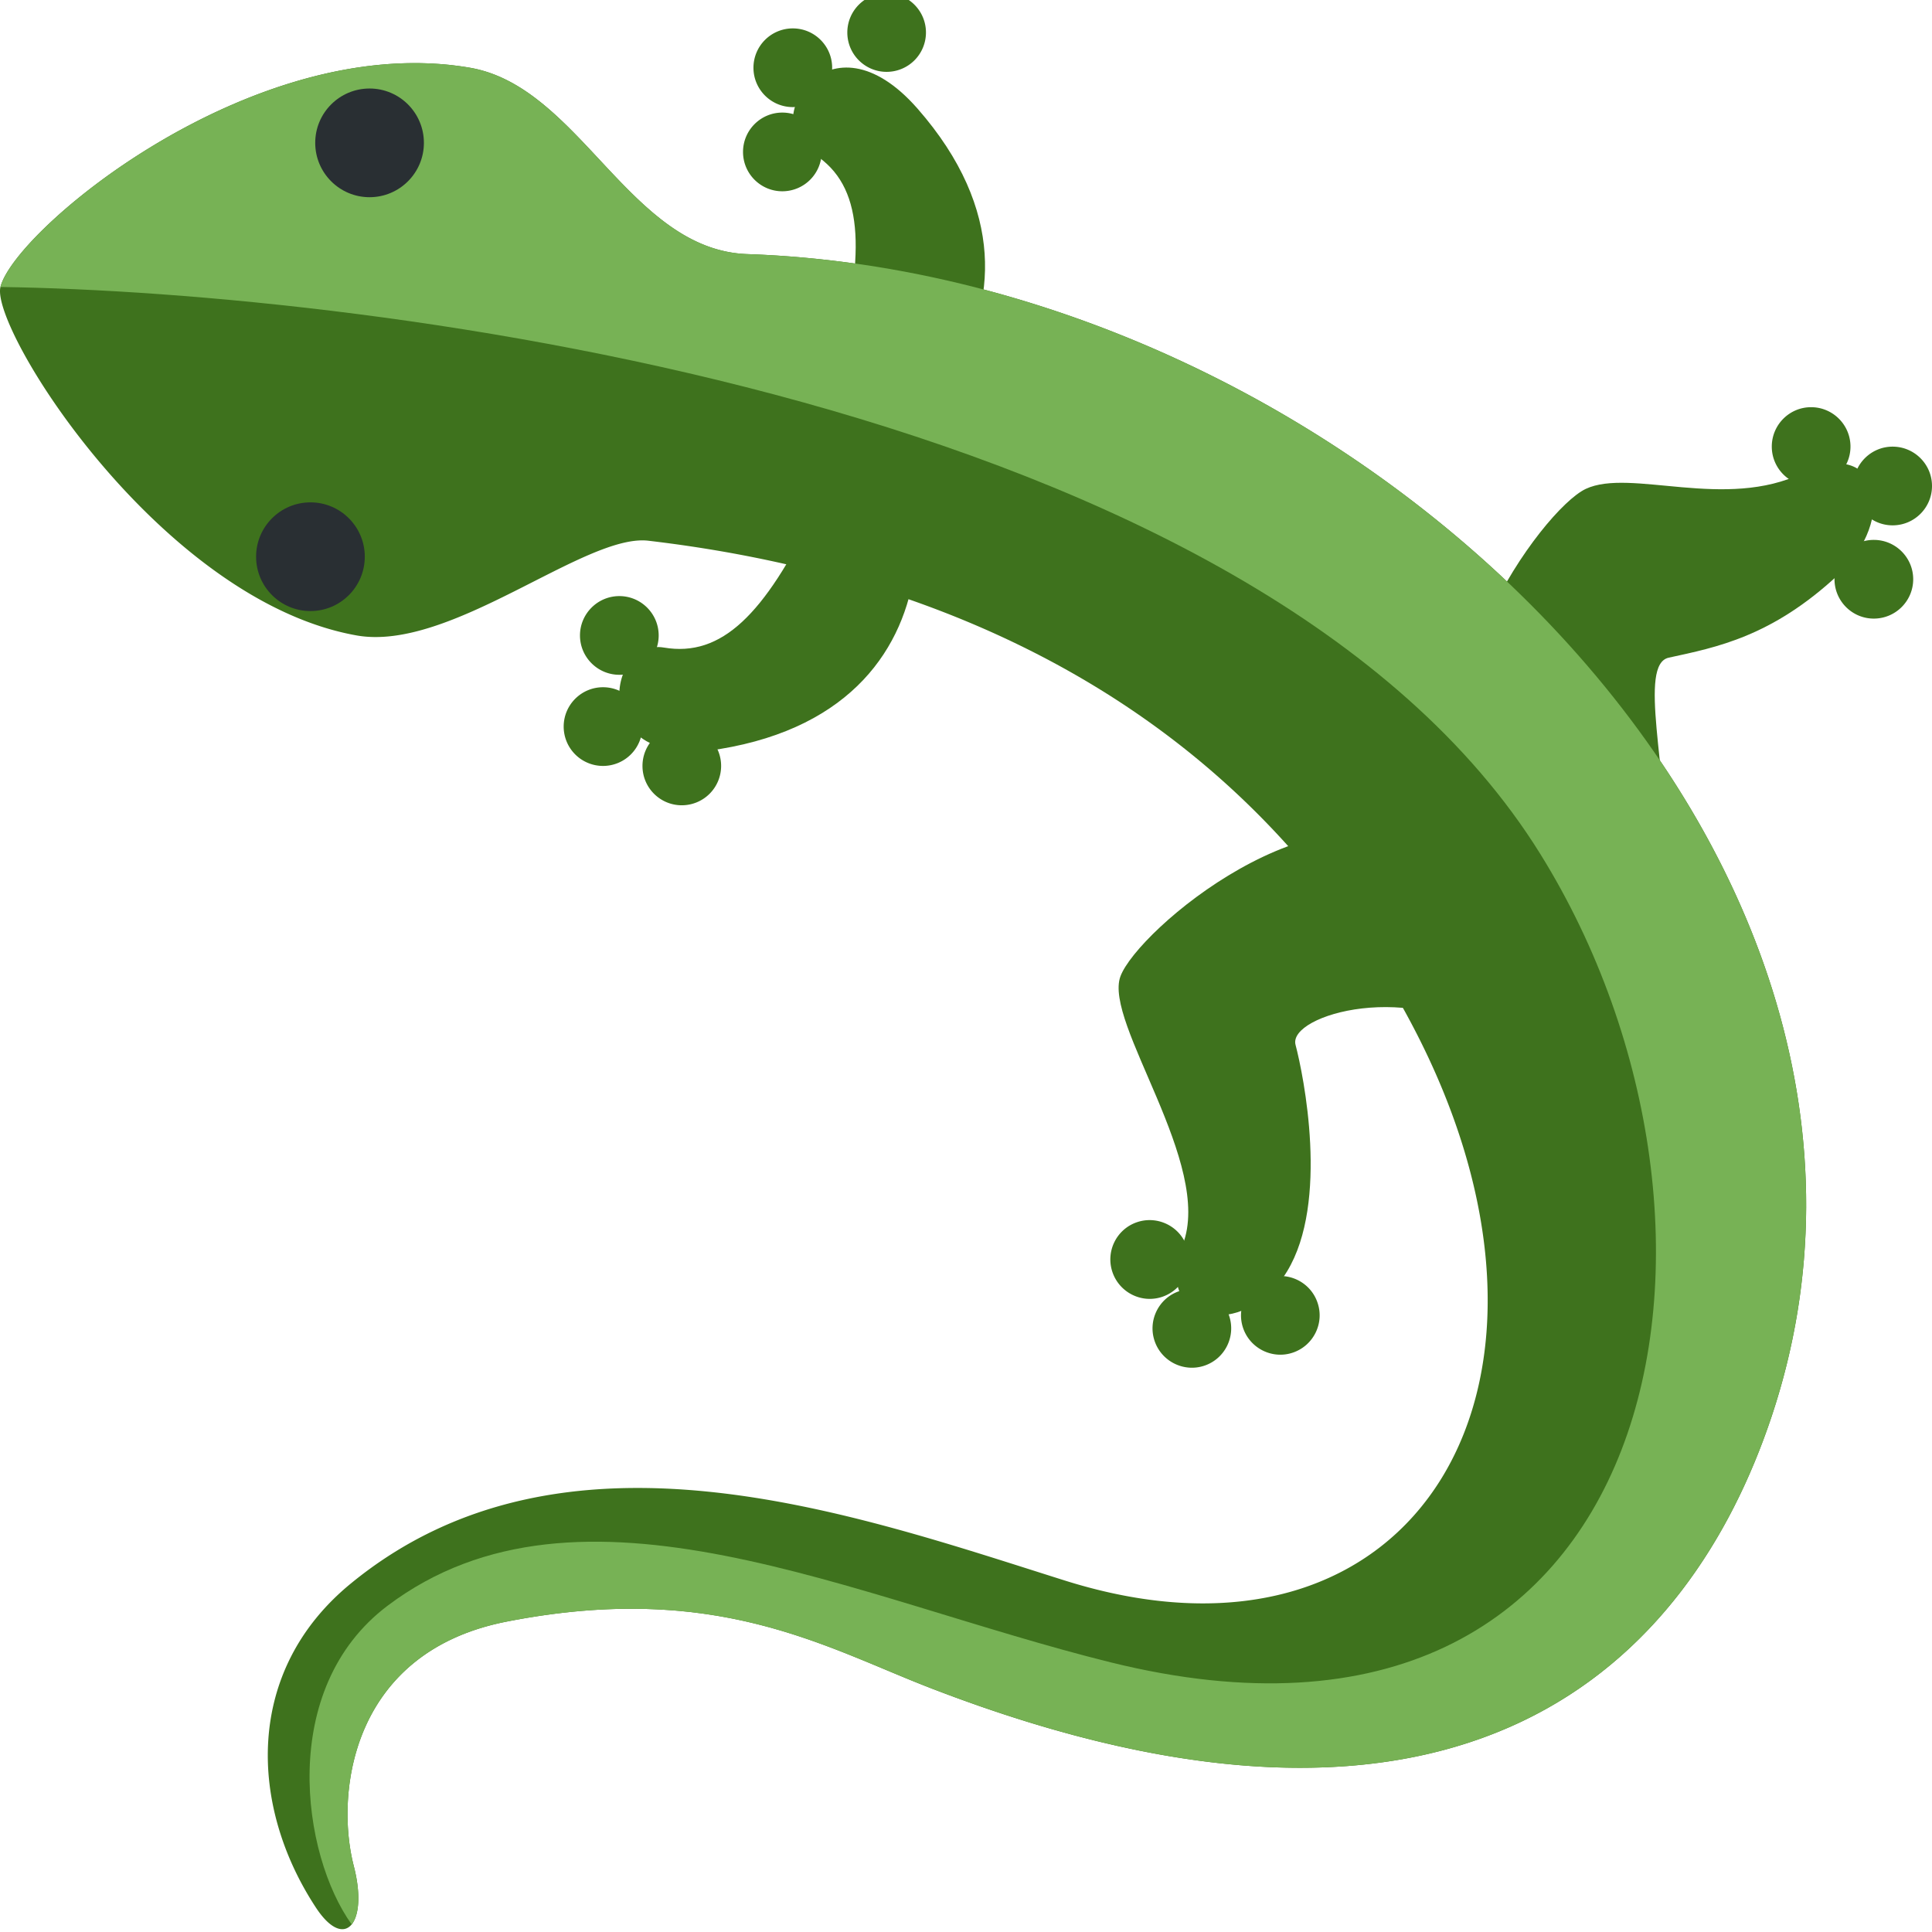 <svg xmlns="http://www.w3.org/2000/svg" viewBox="0 0 505.603 505.603"><path d="M219.879 91.999c6.897-28.871 5.461-44.644-7.865-52.295-13.327-7.638 4.778-37.903 28.117-11.264s20.309 51.456 9.401 69.006c-10.894 17.564-33.194 9.387-29.653-5.447m-6.826 42.097c-13.028 26.695-24.164 37.945-39.31 35.371-15.133-2.56-20.395 32.3 14.548 26.568 34.944-5.717 48.384-26.809 51.129-47.302 2.745-20.483-19.669-28.347-26.367-14.637m161.222 88.974c-29.469-19.584-76.544 20.337-81.052 32.426-4.523 12.089 24.462 49.223 16.285 70.258-8.207 20.992 16.24 25.145 27.306 6.983 11.079-18.176 4.324-51.37 2.232-59.292-2.118-7.921 31.133-17.338 52.195-.526 21.093 16.796-4.579-41.6-16.966-49.849m15.19-11.634c-21.987-27.719 13.866-77.966 25.515-83.485 11.676-5.503 36.58 5.732 56.846-4.181 20.253-9.912 24.818 12.146 9.245 26.652-17.451 16.242-31.872 18.973-44.359 21.69-8.007 1.734-.454 28.913-.113 56.475.311 25.573-37.89-5.488-47.134-17.15" fill="#3e721d"/><path d="M215.029 39.76a10.295 10.295 0 0 1-10.298 10.297c-5.675 0-10.282-4.607-10.282-10.297 0-5.675 4.607-10.297 10.282-10.297 5.69 0 10.298 4.622 10.298 10.297m-42.653 126.535c0 5.675-4.607 10.298-10.297 10.298-5.675 0-10.298-4.623-10.298-10.298s4.623-10.297 10.298-10.297c5.69 0 10.297 4.622 10.297 10.297m-4.266 23.851a10.295 10.295 0 0 1-10.297 10.298 10.295 10.295 0 0 1-10.298-10.298c0-5.675 4.607-10.297 10.297-10.297s10.298 4.622 10.298 10.297m20.607 10.296a10.295 10.295 0 0 1-10.297 10.298c-5.675 0-10.283-4.607-10.283-10.297s4.608-10.298 10.283-10.298c5.69.001 10.297 4.609 10.297 10.297m121.899 125.839c1.82 5.376-1.039 11.25-6.429 13.085-5.36 1.835-11.22-1.066-13.056-6.442-1.835-5.376 1.024-11.235 6.4-13.07 5.391-1.837 11.252 1.051 13.085 6.427m11.038 18.034c1.82 5.376-1.039 11.235-6.429 13.07-5.361 1.82-11.221-1.052-13.056-6.429-1.835-5.361 1.039-11.235 6.414-13.056 5.39-1.849 11.236 1.039 13.07 6.415m23.14-3.414c1.848 5.361-1.04 11.235-6.43 13.07-5.347 1.835-11.207-1.052-13.04-6.414-1.835-5.376 1.038-11.25 6.4-13.07 5.39-1.848 11.25 1.038 13.07 6.414M484.27 116.873c0 5.674-4.622 10.297-10.311 10.297-5.675 0-10.283-4.622-10.283-10.297 0-5.69 4.608-10.312 10.283-10.312 5.689 0 10.311 4.623 10.311 10.312m21.334 10.311c0 5.675-4.608 10.297-10.311 10.297-5.66 0-10.27-4.622-10.27-10.297s4.608-10.298 10.27-10.298c5.702.001 10.31 4.623 10.31 10.298m-4.92 24.405c0 5.675-4.608 10.297-10.312 10.297-5.675 0-10.282-4.622-10.282-10.297s4.607-10.298 10.282-10.298c5.704.002 10.312 4.624 10.312 10.298M217.774 17.73c0 5.675-4.608 10.297-10.298 10.297-5.689 0-10.297-4.622-10.297-10.297a10.295 10.295 0 0 1 10.297-10.297c5.69 0 10.298 4.608 10.298 10.297" fill="#3e721d"/><path d="M242.323 8.506a10.295 10.295 0 0 1-10.298 10.298c-5.675 0-10.282-4.608-10.282-10.298 0-5.675 4.607-10.297 10.282-10.297 5.689 0 10.298 4.622 10.298 10.297M.117 75.102c3.756-14.976 66.22-67.17 122.894-57.372 28.787 4.992 41.842 47.701 72.562 48.767C356.14 72.03 512.33 224.905 463.618 370.726c-21.405 64.085-79.9 125.113-219.89 71.125-27.805-10.724-56.463-28.245-111.275-17.451-40.562 8.007-44.787 44.927-39.865 63.957 3.868 14.905-2.29 22.5-9.955 10.795-17.437-26.567-18.732-61.839 9.131-84.707 55.637-45.668 131.527-18.261 186.851-.839 92.174 29.07 141.041-51.925 90.24-146.702-49.82-93.013-139.547-118.385-199.181-125.397-16.611-1.948-51.755 29.142-76.331 24.789C41.859 157.15-2.585 85.968.117 75.103" fill="#3e721d"/><path d="M.117 75.102c3.756-14.976 66.22-67.17 122.894-57.372 28.787 4.992 41.842 47.701 72.562 48.767C356.14 72.03 512.33 224.905 463.618 370.726c-21.405 64.085-79.9 125.113-219.89 71.125-27.805-10.724-56.463-28.245-111.275-17.451-40.562 8.007-44.787 44.927-39.865 63.957 1.906 7.339 1.393 12.885-.555 15.26-13.099-18.232-19.372-61.725 9.415-83.413 50.332-37.932 121.856-1.863 189.17 14.82C436.41 471.16 463.887 321.315 403.087 223.466 329.32 104.741 96.715 76.497.117 75.102" fill="#77b255"/><path d="M110.936 37.385c0 7.851-6.371 14.223-14.222 14.223s-14.221-6.373-14.221-14.223 6.37-14.222 14.222-14.222 14.221 6.37 14.221 14.222M95.465 145.69c0 7.851-6.371 14.223-14.223 14.223S67.02 153.54 67.02 145.69s6.371-14.223 14.223-14.223 14.222 6.373 14.222 14.223" fill="#292f33"/></svg>